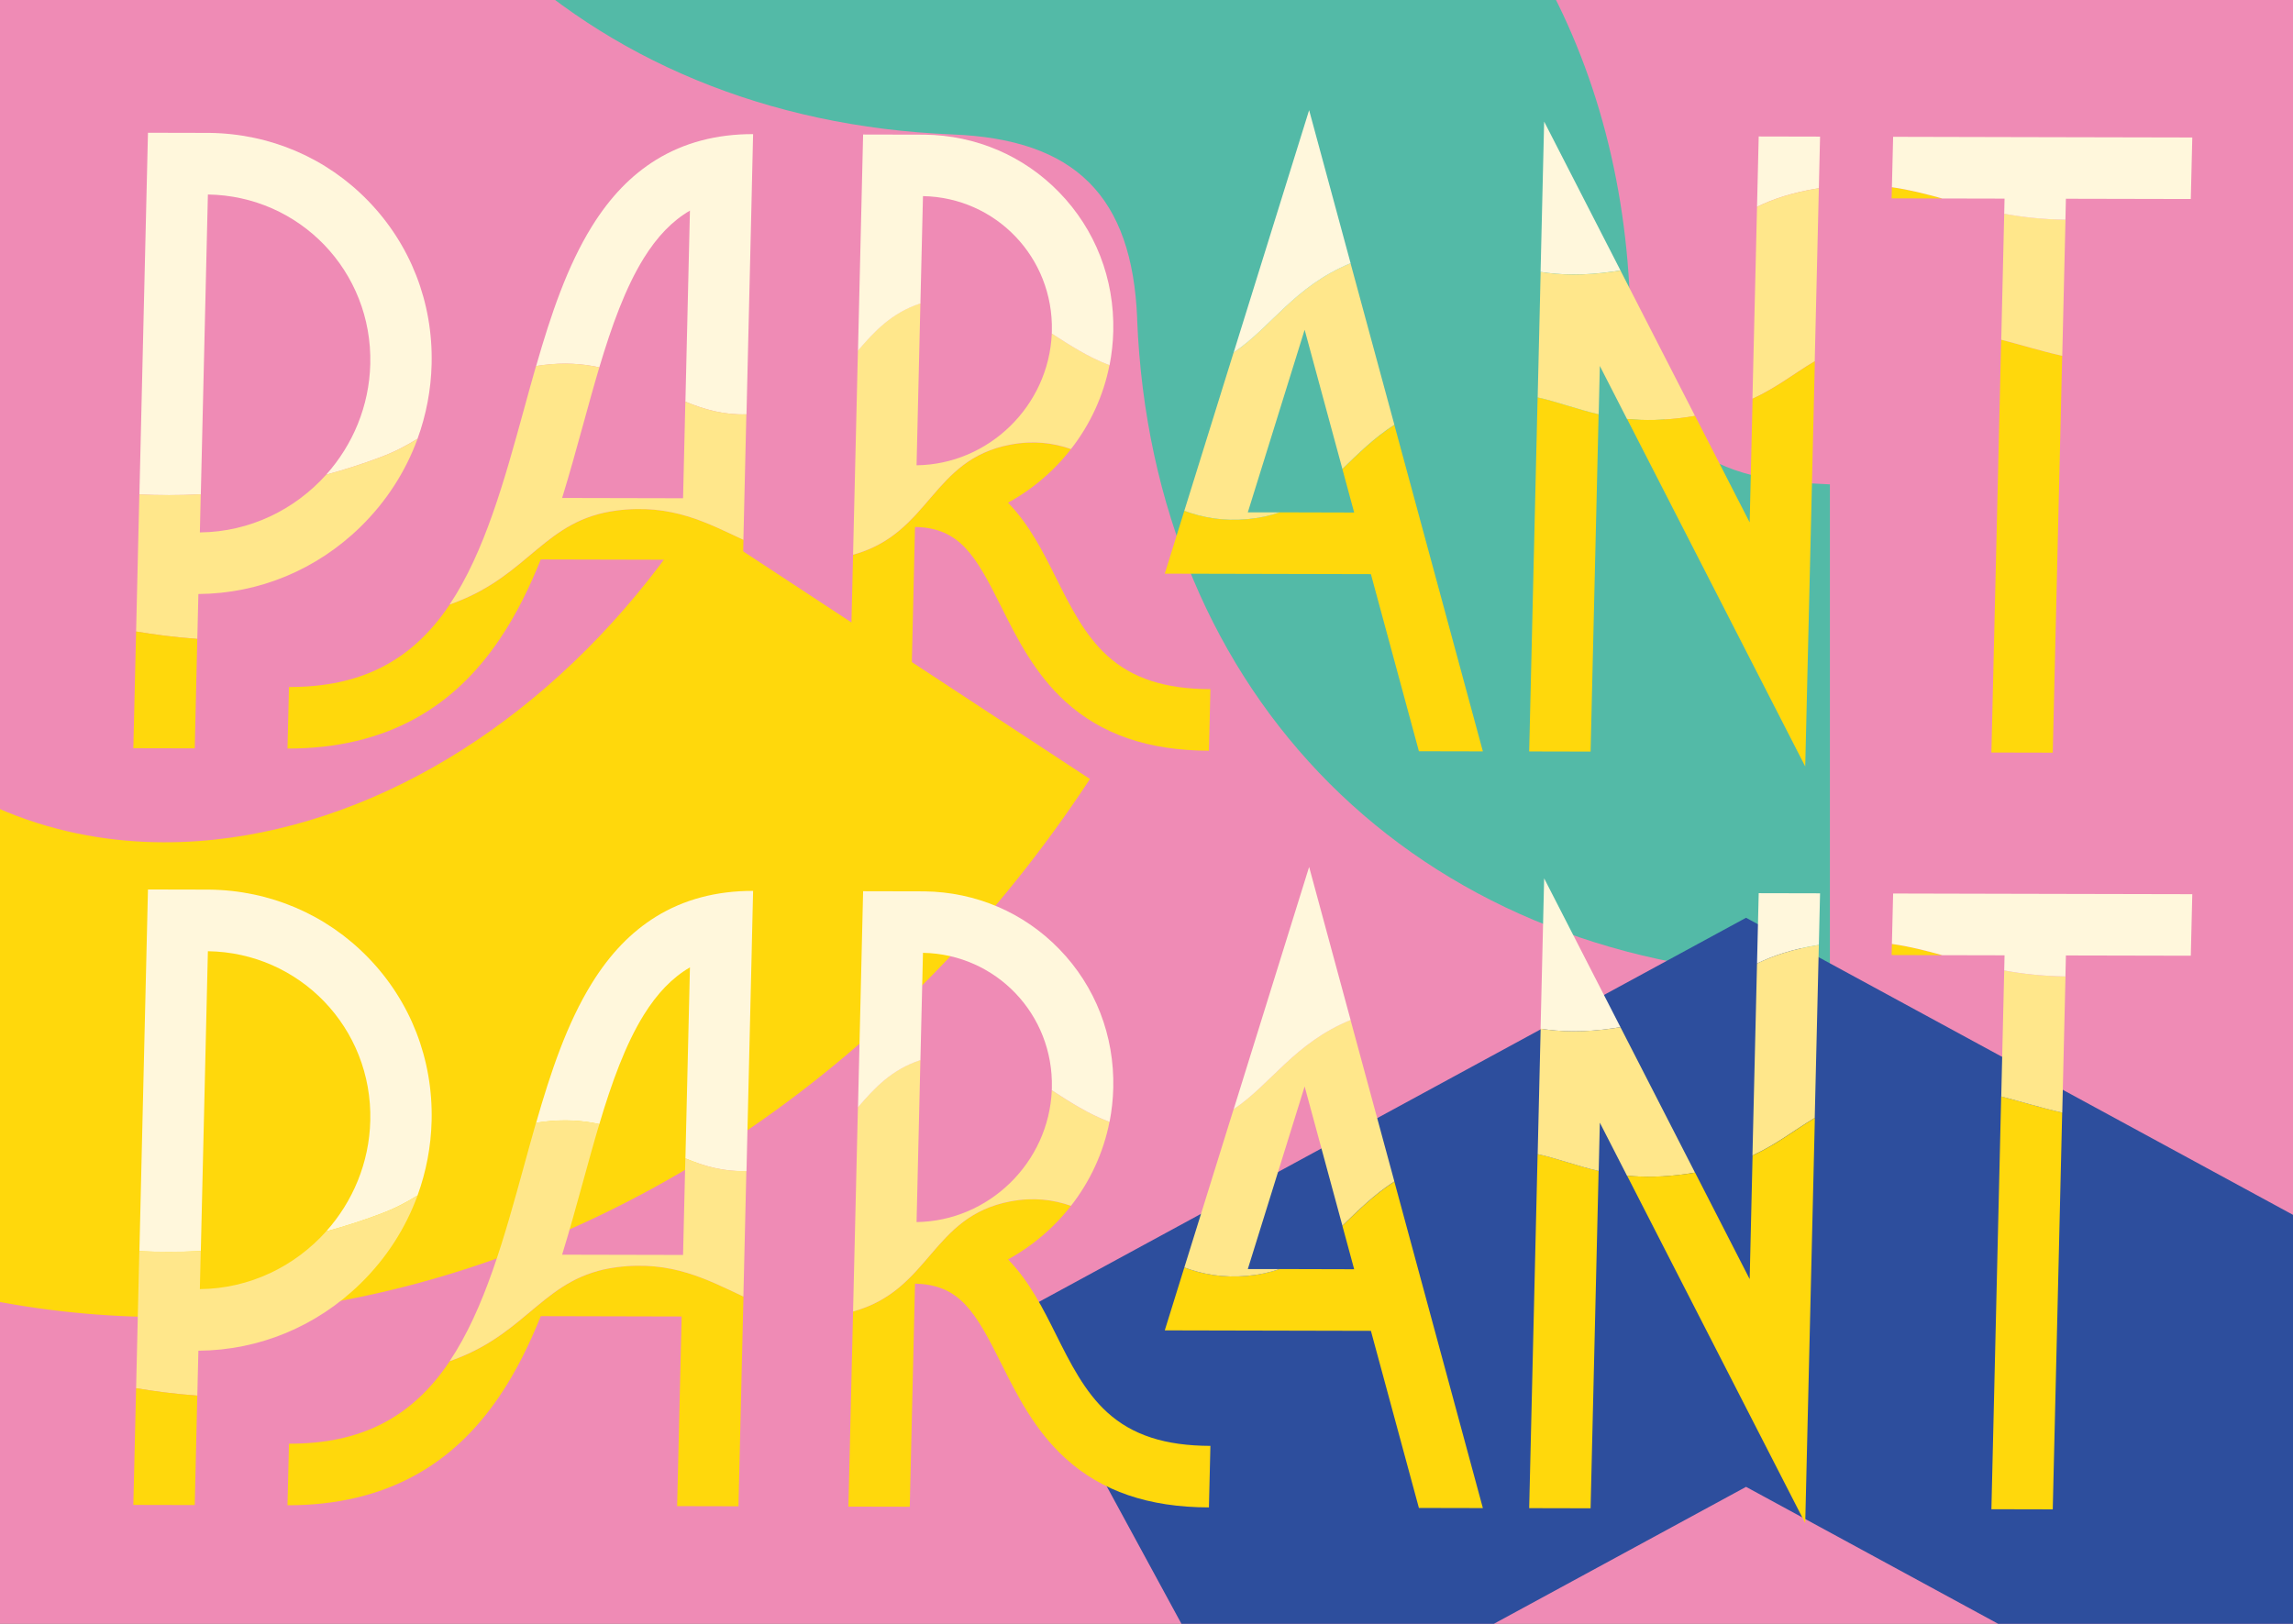 <?xml version="1.0" encoding="UTF-8"?><svg id="Lager_1" xmlns="http://www.w3.org/2000/svg" viewBox="0 0 340.16 240.94"><rect x="0" y="0" width="340.16" height="240.94" fill="#808080" stroke="none"/><defs><style>.cls-1{fill:#53baa7;}.cls-1,.cls-2,.cls-3,.cls-4,.cls-5,.cls-6{stroke-width:0px;}.cls-2{fill:#2d4e9d;}.cls-3{fill:#fff7dc;}.cls-4{fill:#ffe78b;}.cls-5{fill:#ef8bb5;}.cls-6{fill:#ffd80c;}</style></defs><rect class="cls-5" x="43.22" y="-58.52" width="253.72" height="357.99" transform="translate(290.55 -49.61) rotate(90)"/><path class="cls-1" d="m168.7,47.31c-.73-18.19-9.17-26.63-27.36-27.36-27.66-1.11-51.21-11.21-68.25-27.88h153.32c9.16,14.73,14.59,32.46,15.38,52.32.73,18.19,9.17,26.63,27.35,27.36.78.03,1.55.07,2.32.12v73.45c-1.65-.24-3.39-.39-5.24-.47-56.1-2.24-95.29-41.44-97.53-97.53Z"/><polygon class="cls-2" points="259.02 136.18 150.41 195.19 179.12 248.04 208.54 248.04 259.02 220.62 309.49 248.04 348.39 248.04 348.39 184.73 259.02 136.18"/><path class="cls-6" d="m48.37,193.4c44.56-7.62,85.86-35.99,113.32-77.81l-58.91-38.68c-16.77,25.55-40.94,42.69-66.3,47.03-11.67,2-28.5,2-44.72-8.22v75.68c18.07,4.55,37.24,5.29,56.6,2Z"/><path class="cls-3" d="m29.79,73.35l1.05-44.49c13.64.2,24.42,11.41,24.09,25.13-.15,6.29-2.61,12.04-6.54,16.44,2.65-.71,5.34-1.57,8.07-2.6,2.11-.79,3.89-1.73,5.48-2.73,1.28-3.52,2-7.25,2.09-11.08.22-9.14-3.13-17.74-9.42-24.22-6.21-6.4-14.57-9.97-23.56-10.08l-9.1-.02-1.27,53.67c2.83.13,5.88.15,9.11-.02Z"/><path class="cls-4" d="m53.47,78.18c3.83-3.74,6.7-8.21,8.48-13.09-1.59,1-3.37,1.94-5.48,2.73-2.73,1.03-5.43,1.89-8.07,2.6-4.65,5.2-11.35,8.51-18.75,8.58l.13-5.66c-3.23.16-6.28.15-9.11.02l-.48,20.34c2.59.44,5.64.85,9.08,1.1l.16-6.66c8.99-.06,17.52-3.59,24.04-9.96Z"/><path class="cls-6" d="m19.79,111.02l9.1.02.38-16.24c-3.43-.25-6.49-.66-9.08-1.1l-.41,17.32Z"/><path class="cls-3" d="m88.91,54.5c1.84-6.16,3.86-11.78,6.59-16.19,2-3.22,4.23-5.54,6.85-7.06l-.67,28.35c2.78,1.15,5.67,1.99,9.06,1.88l.77-32.45.05-2.28.16-6.85c-5.43-.01-10.27,1.27-14.4,3.82-3.7,2.29-6.82,5.52-9.53,9.9-3.65,5.9-6.06,13.03-8.26,20.7.3-.05.61-.1.93-.14,3.2-.41,5.96-.22,8.46.33Z"/><path class="cls-6" d="m91.49,75.76c-10.67,1.38-12.9,9.48-23.98,13.65-.27.1-.54.2-.8.3-.04.05-.07.11-.11.16-5.58,8.26-13.13,12.09-23.73,12.07l-.22,9.13c7.19.02,13.58-1.49,18.97-4.47,4.89-2.7,8.97-6.54,12.48-11.72,2.45-3.62,4.43-7.64,6.12-11.87l20.9.05-.67,28.14,9.1.02.74-31.12c-5.29-2.46-10.61-5.41-18.8-4.35Z"/><path class="cls-4" d="m101.67,59.6l-.34,14.33-17.94-.04c1.1-3.57,2.1-7.2,3.09-10.79.81-2.94,1.6-5.82,2.43-8.6-2.49-.54-5.26-.74-8.46-.33-.32.04-.62.09-.93.14-.62,2.14-1.21,4.32-1.82,6.53-2.85,10.36-5.79,21.08-11,28.86.27-.1.54-.2.8-.3,11.08-4.17,13.31-12.27,23.98-13.65,8.19-1.06,13.51,1.89,18.8,4.35l.44-18.63c-3.39.11-6.28-.73-9.06-1.88Z"/><path class="cls-6" d="m149.9,65.99c-11.79,2.22-11.83,13.16-23.35,16.34l-.69,28.94,9.1.02.78-33.1c6.63.14,8.97,4.18,12.78,11.83,2.33,4.66,4.97,9.95,9.56,14.11,5.36,4.86,12.32,7.24,21.26,7.26l.22-9.13c-6.72-.02-11.57-1.59-15.29-4.96-3.36-3.04-5.51-7.35-7.59-11.51-1.94-3.89-3.95-7.91-7.14-11.2,2.38-1.3,4.6-2.94,6.6-4.89.99-.96,1.89-1.99,2.73-3.05-2.65-.93-5.56-1.3-8.98-.66Z"/><path class="cls-4" d="m156.03,49.48c-.45,10.74-9.34,19.42-20.06,19.56l.57-24.05c-4.3,1.41-6.82,4.15-9.27,7l-.72,30.32c11.53-3.18,11.56-14.12,23.35-16.34,3.42-.64,6.33-.27,8.98.66,2.87-3.68,4.82-7.93,5.71-12.46-3.15-1.18-5.88-2.96-8.57-4.7Z"/><path class="cls-3" d="m136.54,45l.38-15.9c10.83.2,19.38,9.11,19.12,20.02,0,.12,0,.24-.01.37,2.69,1.74,5.42,3.52,8.57,4.7.32-1.65.51-3.34.55-5.04.18-7.78-2.66-15.09-8.01-20.6-5.28-5.44-12.37-8.47-20-8.57l-9.1-.02-.76,32.06c2.45-2.85,4.97-5.59,9.27-7Z"/><path class="cls-6" d="m200.89,76.05l-11.07-.03c-1.42.49-2.99.85-4.78,1.01-3.58.33-6.62-.23-9.35-1.24l-2.9,9.33,30.58.07,7.12,26.28,9.49.02-13.13-48.45c-3.09,2-5.42,4.35-7.71,6.56l1.75,6.46Z"/><path class="cls-4" d="m183,52.31l-7.31,23.48c2.73,1.01,5.76,1.57,9.35,1.24,1.79-.16,3.37-.51,4.78-1.01h-4.71s8.43-27.09,8.43-27.09l5.6,20.65c2.29-2.2,4.62-4.56,7.71-6.56l-6.5-23.96c-8.35,3.43-11.77,9.5-17.35,13.24Z"/><path class="cls-3" d="m194.2,16.36l-11.19,35.94c5.58-3.74,9-9.81,17.35-13.24l-6.15-22.7Z"/><path class="cls-3" d="m239.33,40.29c.36-.05.72-.11,1.06-.17l-11.32-22.08-.53,22.31c2.94.46,6.38.58,10.78-.06Z"/><path class="cls-3" d="m260.9,20.25l-.25,10.43c2.4-1.16,5.27-2.14,9.17-2.75l.18-7.66-9.1-.02Z"/><path class="cls-6" d="m226.86,111.5l9.1.02,1.19-50.06c-3.27-.75-6.01-1.83-9.05-2.5l-1.25,52.54Z"/><path class="cls-4" d="m260.65,30.67l-.68,28.5c3.63-1.68,6.14-3.73,9.24-5.57l.61-25.67c-3.9.61-6.77,1.59-9.17,2.75Z"/><path class="cls-4" d="m250.37,61.88c.37-.05.73-.11,1.08-.17l-11.06-21.58c-.35.06-.7.11-1.06.17-4.4.63-7.84.52-10.78.06l-.44,18.61c3.03.67,5.78,1.75,9.05,2.5l.17-7.17,4.03,7.87c2.54.25,5.47.23,9.01-.28Z"/><path class="cls-6" d="m259.54,77.48l-8.08-15.77c-.35.06-.71.12-1.08.17-3.55.51-6.47.53-9.01.28l26.43,51.57,1.43-60.13c-3.09,1.84-5.61,3.9-9.24,5.57l-.43,18.31Z"/><path class="cls-6" d="m295.42,111.66l9.1.02,1.4-58.88c-3.28-.74-6.15-1.65-9.05-2.39l-1.45,61.25Z"/><path class="cls-4" d="m297.32,31.71l-.44,18.7c2.9.74,5.77,1.65,9.05,2.39l.48-20.2c-3.46-.06-6.42-.4-9.08-.89Z"/><path class="cls-6" d="m280.62,29.43l7.51.02c-2.46-.68-4.86-1.3-7.47-1.67l-.04,1.65Z"/><path class="cls-3" d="m325,29.53l.22-9.13-18.53-.04-9.1-.02-16.75-.04-.18,7.48c2.61.37,5.01.99,7.47,1.67l9.24.02-.05,2.25c2.66.49,5.63.83,9.08.89l.07-3.12,18.53.04Z"/><path class="cls-3" d="m29.79,185.63l1.05-44.49c13.64.2,24.42,11.41,24.09,25.13-.15,6.29-2.61,12.04-6.54,16.44,2.65-.71,5.34-1.57,8.07-2.6,2.11-.79,3.89-1.73,5.48-2.73,1.28-3.52,2-7.25,2.09-11.08.22-9.14-3.13-17.74-9.42-24.22-6.21-6.4-14.57-9.97-23.56-10.08l-9.1-.02-1.27,53.67c2.83.13,5.88.15,9.11-.02Z"/><path class="cls-4" d="m53.47,190.46c3.83-3.74,6.7-8.21,8.48-13.09-1.59,1-3.37,1.94-5.48,2.73-2.73,1.03-5.43,1.89-8.07,2.6-4.65,5.2-11.35,8.51-18.75,8.58l.13-5.66c-3.23.16-6.28.15-9.11.02l-.48,20.34c2.59.44,5.64.85,9.08,1.1l.16-6.66c8.99-.06,17.52-3.59,24.04-9.96Z"/><path class="cls-6" d="m19.79,223.3l9.1.02.38-16.24c-3.43-.25-6.49-.66-9.08-1.1l-.41,17.32Z"/><path class="cls-3" d="m88.91,166.79c1.84-6.16,3.86-11.78,6.59-16.19,2-3.22,4.23-5.54,6.85-7.06l-.67,28.35c2.78,1.15,5.67,1.99,9.06,1.88l.77-32.45.05-2.28.16-6.85c-5.43-.01-10.27,1.27-14.4,3.82-3.7,2.29-6.82,5.52-9.53,9.9-3.65,5.9-6.06,13.03-8.26,20.7.3-.05.61-.1.93-.14,3.2-.41,5.96-.22,8.46.33Z"/><path class="cls-6" d="m91.49,188.04c-10.67,1.38-12.9,9.48-23.98,13.65-.27.1-.54.2-.8.3-.04.05-.07.11-.11.16-5.58,8.26-13.13,12.09-23.73,12.07l-.22,9.13c7.19.02,13.58-1.49,18.97-4.47,4.89-2.7,8.97-6.54,12.48-11.72,2.45-3.62,4.43-7.64,6.12-11.87l20.9.05-.67,28.14,9.1.02.74-31.12c-5.29-2.46-10.61-5.41-18.8-4.35Z"/><path class="cls-4" d="m101.67,171.88l-.34,14.33-17.94-.04c1.1-3.57,2.1-7.2,3.09-10.79.81-2.94,1.6-5.82,2.43-8.6-2.49-.54-5.26-.74-8.46-.33-.32.04-.62.09-.93.14-.62,2.14-1.21,4.32-1.82,6.53-2.85,10.36-5.79,21.08-11,28.86.27-.1.54-.2.8-.3,11.08-4.17,13.31-12.27,23.98-13.65,8.19-1.06,13.51,1.89,18.8,4.35l.44-18.63c-3.39.11-6.28-.73-9.06-1.88Z"/><path class="cls-6" d="m149.9,178.27c-11.79,2.22-11.83,13.16-23.35,16.34l-.69,28.94,9.1.02.78-33.1c6.63.14,8.97,4.18,12.78,11.83,2.33,4.66,4.97,9.95,9.56,14.11,5.36,4.86,12.32,7.24,21.26,7.26l.22-9.13c-6.72-.02-11.57-1.59-15.29-4.96-3.36-3.04-5.51-7.35-7.59-11.51-1.94-3.89-3.95-7.91-7.14-11.2,2.38-1.3,4.6-2.94,6.6-4.89.99-.96,1.89-1.99,2.73-3.05-2.65-.93-5.56-1.3-8.98-.66Z"/><path class="cls-4" d="m156.03,161.77c-.45,10.74-9.34,19.42-20.06,19.56l.57-24.05c-4.3,1.41-6.82,4.15-9.27,7l-.72,30.32c11.53-3.18,11.56-14.12,23.35-16.34,3.42-.64,6.33-.27,8.98.66,2.87-3.68,4.82-7.93,5.71-12.46-3.15-1.18-5.88-2.96-8.57-4.7Z"/><path class="cls-3" d="m136.54,157.28l.38-15.9c10.83.2,19.38,9.11,19.12,20.02,0,.12,0,.24-.01.37,2.69,1.74,5.42,3.52,8.57,4.7.32-1.65.51-3.34.55-5.04.18-7.78-2.66-15.09-8.01-20.6-5.28-5.44-12.37-8.47-20-8.57l-9.1-.02-.76,32.06c2.45-2.85,4.97-5.59,9.27-7Z"/><path class="cls-6" d="m200.89,188.33l-11.07-.03c-1.42.49-2.99.85-4.78,1.01-3.58.33-6.62-.23-9.35-1.24l-2.9,9.33,30.58.07,7.12,26.28,9.49.02-13.13-48.45c-3.09,2-5.42,4.35-7.71,6.56l1.75,6.46Z"/><path class="cls-4" d="m183,164.59l-7.31,23.48c2.73,1.01,5.76,1.57,9.35,1.24,1.79-.16,3.37-.51,4.78-1.01h-4.71s8.43-27.09,8.43-27.09l5.6,20.65c2.29-2.2,4.62-4.56,7.71-6.56l-6.5-23.96c-8.35,3.43-11.77,9.5-17.35,13.24Z"/><path class="cls-3" d="m194.2,128.65l-11.19,35.94c5.58-3.74,9-9.81,17.35-13.24l-6.15-22.7Z"/><path class="cls-3" d="m239.33,152.58c.36-.05.72-.11,1.06-.17l-11.32-22.08-.53,22.31c2.94.46,6.38.58,10.78-.06Z"/><path class="cls-3" d="m260.9,132.53l-.25,10.43c2.4-1.16,5.27-2.14,9.17-2.75l.18-7.66-9.1-.02Z"/><path class="cls-6" d="m226.86,223.78l9.1.02,1.19-50.06c-3.27-.75-6.01-1.83-9.05-2.5l-1.25,52.54Z"/><path class="cls-4" d="m260.65,142.95l-.68,28.5c3.63-1.68,6.14-3.73,9.24-5.57l.61-25.67c-3.9.61-6.77,1.59-9.17,2.75Z"/><path class="cls-4" d="m250.37,174.16c.37-.05.73-.11,1.08-.17l-11.06-21.58c-.35.06-.7.11-1.06.17-4.4.63-7.84.52-10.78.06l-.44,18.61c3.03.67,5.78,1.75,9.05,2.5l.17-7.17,4.03,7.87c2.54.25,5.47.23,9.01-.28Z"/><path class="cls-6" d="m259.54,189.76l-8.08-15.77c-.35.06-.71.12-1.08.17-3.55.51-6.47.53-9.01.28l26.43,51.57,1.43-60.13c-3.09,1.84-5.61,3.9-9.24,5.57l-.43,18.31Z"/><path class="cls-6" d="m295.42,223.94l9.1.02,1.4-58.88c-3.28-.74-6.15-1.65-9.05-2.39l-1.45,61.25Z"/><path class="cls-4" d="m297.32,144l-.44,18.7c2.9.74,5.77,1.65,9.05,2.39l.48-20.2c-3.46-.06-6.42-.4-9.08-.89Z"/><path class="cls-6" d="m280.62,141.71l7.51.02c-2.46-.68-4.86-1.3-7.47-1.67l-.04,1.65Z"/><path class="cls-3" d="m325,141.81l.22-9.13-18.53-.04-9.1-.02-16.75-.04-.18,7.48c2.61.37,5.01.99,7.47,1.67l9.24.02-.05,2.25c2.66.49,5.63.83,9.08.89l.07-3.12,18.53.04Z"/></svg>